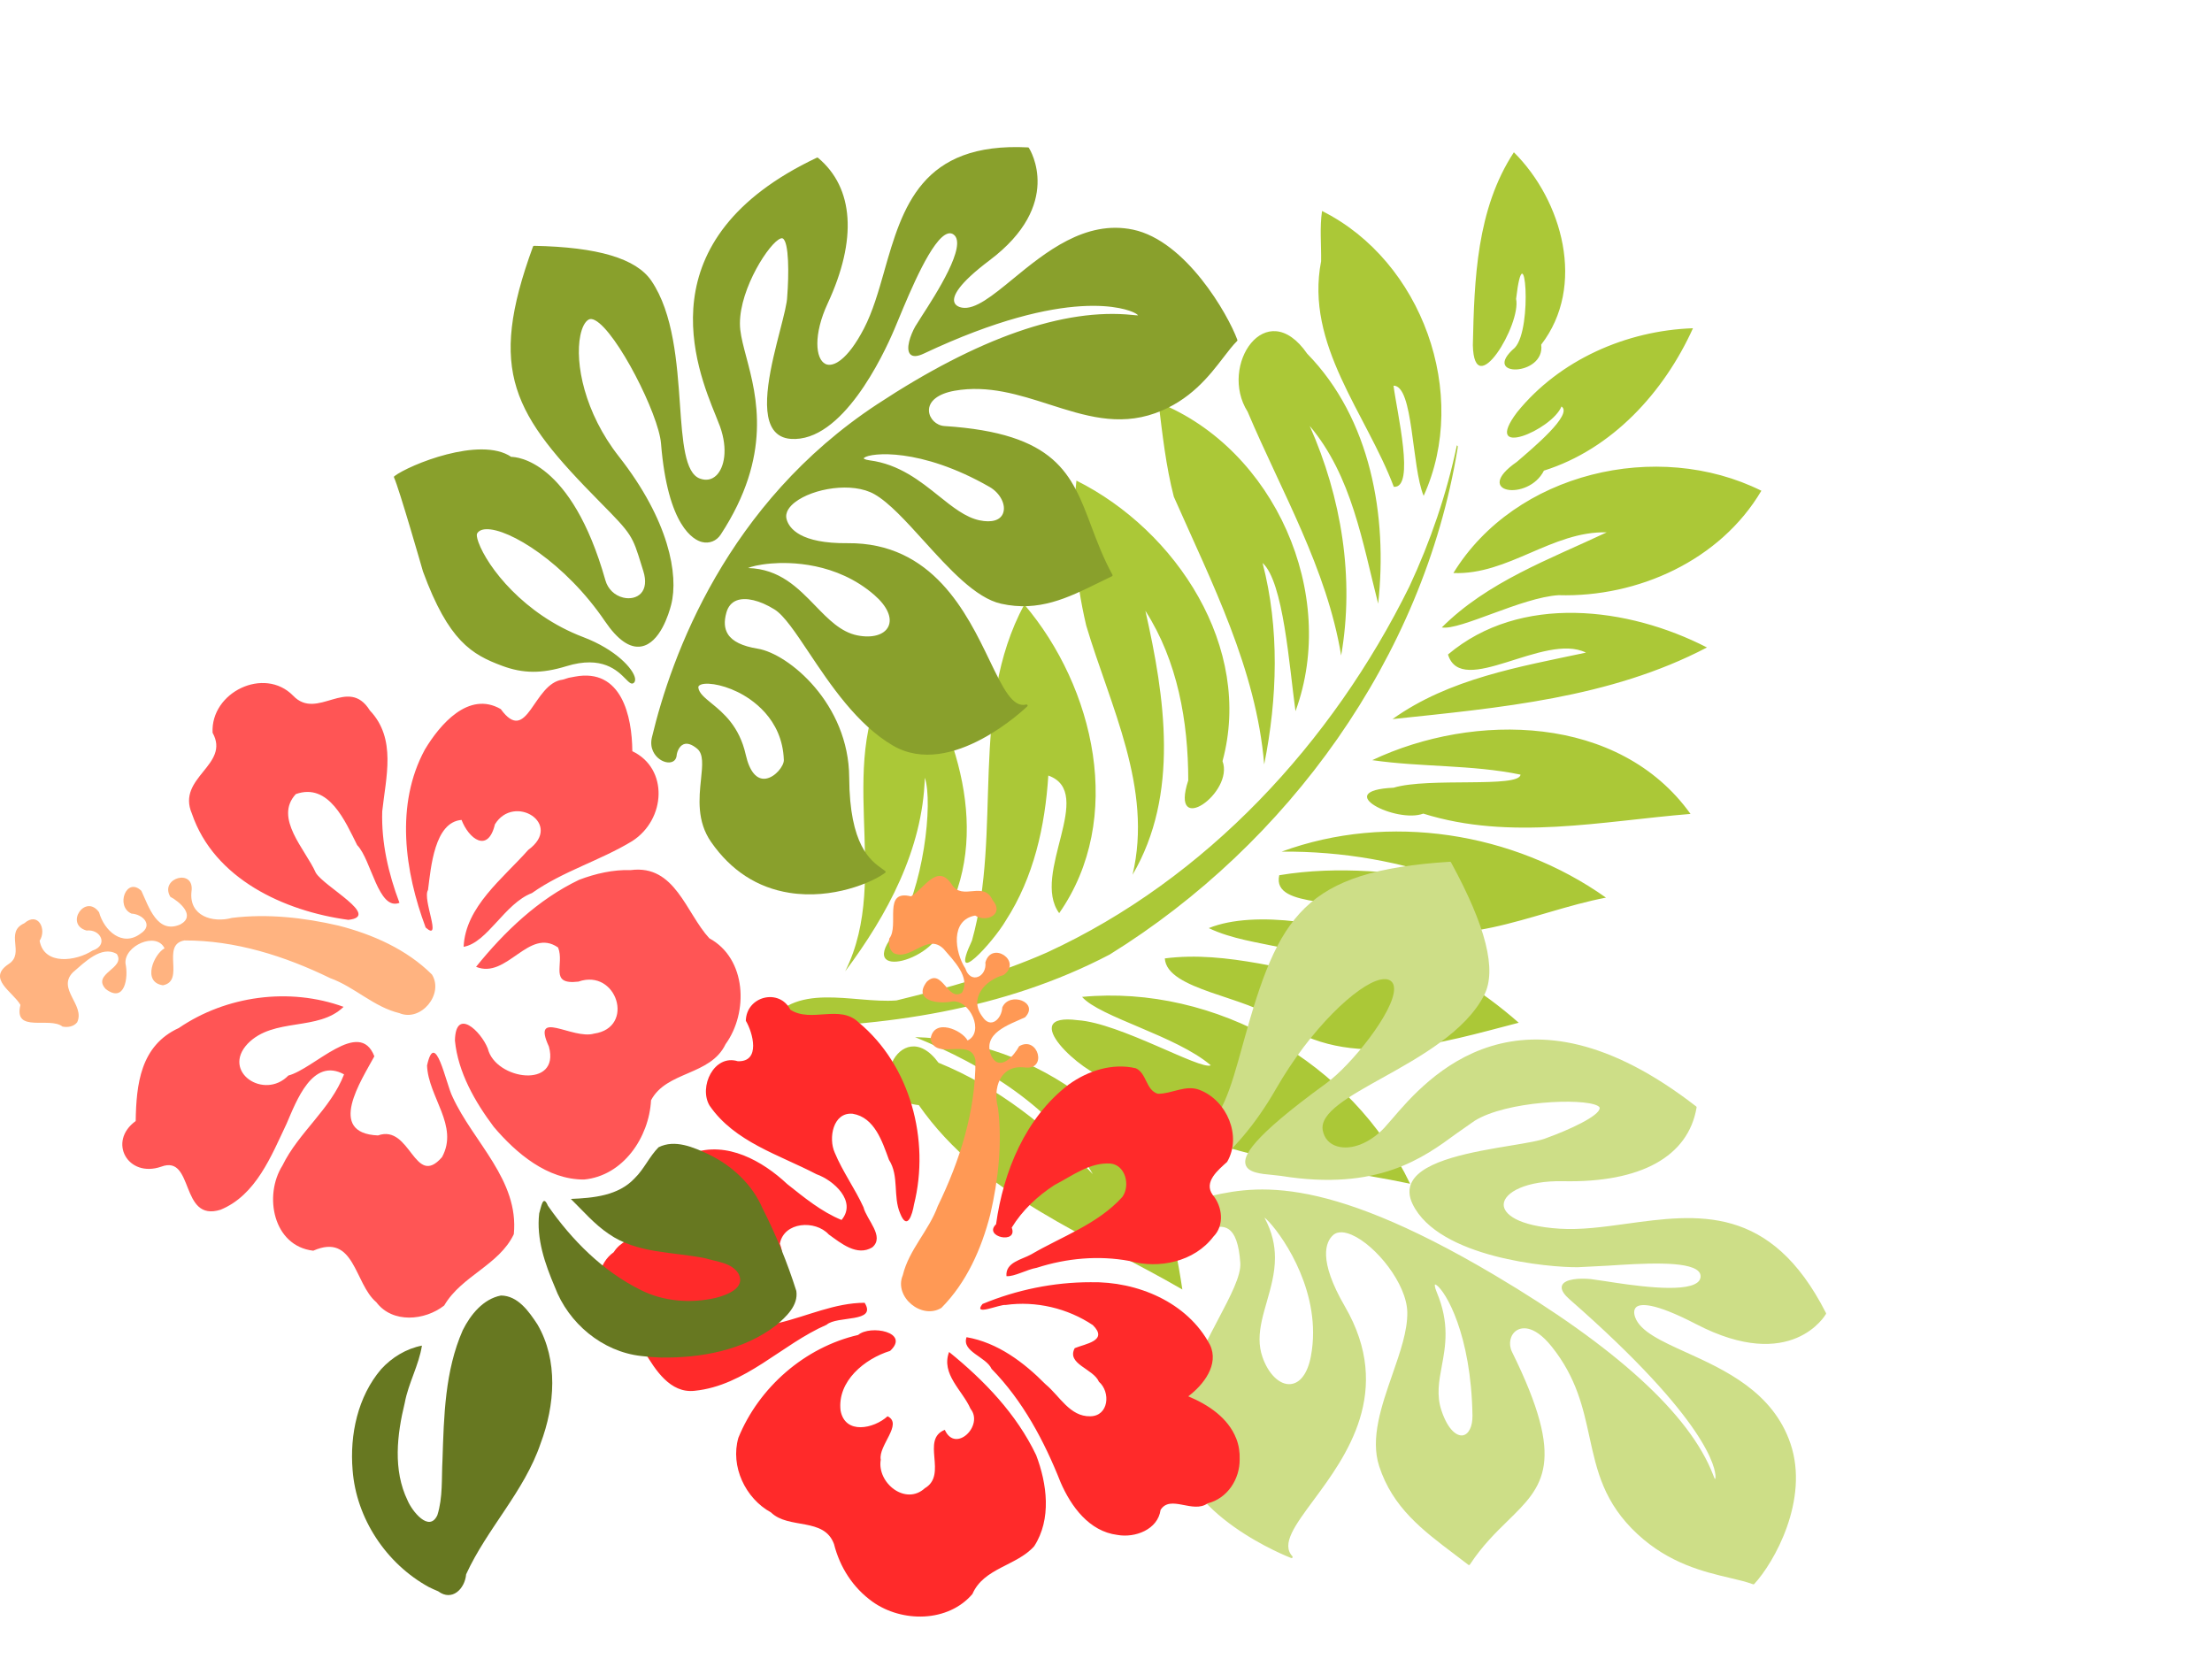 <?xml version="1.0" encoding="UTF-8" standalone="no"?>
<svg width="640" xmlns="http://www.w3.org/2000/svg" height="480">
 <path id="path3416-4" transform="rotate(25.243 378.78 203.26)" fill="#abc837" d="m464.57 316.74c-29.823 7.019-61.366 21.386-91.971 9.835-7.428 1.813-32.623-6.02-15.159-11.633 11.304-4.45 38.36-2.027 40.361-4.602-12.746-3.471-34.998 1.087-42.13-2.021 33.43-19.802 78.848-16.061 108.9 8.421zm8.566-55.535c-17.744 14.751-38.085 33.747-63.166 29.152-10.923-2.672-32.926 5.813-37.39-2.319 15.56-9.928 34.376-11.634 51.522-17.485-14.665-5.162-29.161 4.186-43.762 4.134 9.758-10.61 33.133-17.043 50.316-18.104 14.284-0.957 28.732 0.636 42.48 4.622m7.398-43.505c-17.672 12.821-32.895 34.171-56.952 33.598-9.175-3.02-29.086 11.121-31.317 0.847 14.374-9.937 31.108-15.718 47.875-20.162-17.382 1.378-34.464 6.123-50.16 13.695 23.138-23.484 58.28-33.721 90.554-27.978m-94.22-99.108c16.767 58.833 4.381 124.32-28.64 175.23-20.772 27.473-50.201 46.99-80.992 61.623 1.263-15.861 19.786-17.024 30.84-23.289 11.762-9.505 23.499-19.591 33.518-31.171 32.628-38.86 48.752-90.102 49.653-140.43-0.051-14.409-1.665-28.826-4.995-42.85l0.358 0.149 0.259 0.732v0zm31.708 253.93c-30.793-2.644-63.901 0.258-91.722-15.737-16.189 5.763-16.495-22.426-0.078-13.521 18.544-1.025 36.975 3.382 54.143 10.117-18.443-12.608-41.667-15.074-63.444-13.93 31.549-13.868 74.447-7.205 94.035 23.116 2.472 3.234 4.801 6.574 7.066 9.956v0zm-127.53-198.62c32.294 0.729 66.902 21.873 72.846 55.392 7.011 6.787-4.409 26.804-6.59 9.261-7.253-15.367-17.538-29.946-32.144-39.089 15.739 20.133 31.64 43.863 29.208 70.656-5.287-25.157-26.683-41.388-42.89-59.517-8.746-11.008-15.881-23.374-20.429-36.704m1.645 38.858c28.643 12.994 52.818 43.684 47.211 76.466-12.295-6.702-5.154-36.099-19.822-34.671 5.402 13.686 8.758 28.393 6.761 43.23-0.618 7.132-6.344 25.654-6.381 9.388-5.495-32.589-29.58-60.312-27.769-94.413m-25.695 26.411c23.131 14.059 45.906 37.642 43.518 66.758 4.395 10.012-16.068 27.361-11.052 8.203 2.02-14.278-6.161-38.366-11.436-43.76 8.294 19.023 7.131 40.586 3.049 60.484 0.752-30.966-30.182-54.103-24.6-85.756l0.208-2.969 0.317-2.96m225.88-53.81c-22.289 12.808-43.803 29.294-69.977 32.893-5.734 5.939-27.178 5.48-10.96-3.119 7.86-7.09 32.903-15.35 31.613-19.086-14.029 3.381-26.843 10.31-40.604 14.51 20.764-25.226 59-42.454 89.929-25.197v0zm-16.236-45.59c-19.077 25.213-46.887 41.4-73.451 57.542 9.831-17.584 26.739-29.336 42.421-41.262-13.451-0.279-26.909 27.373-35.875 17.516 11.392-24.923 41.321-34.685 66.905-33.796zm-5.099-47.73c-2.174 23.322-19.15 43.172-40.184 52.354-9.404 5.152-21.406 21.43-26.581 22.856 6.325-17.595 19.76-31.106 31.428-45.242-14.482 6.37-20.503 23.377-35.106 29.569 3.733-33.971 36.899-60.237 70.444-59.537v0zm-37.951-34.088c0.317 20.286-6.216 41.614-21.437 55.652-0.226 10.057-16.169 14.877-8.176 1.065 2.471-5.551 8.944-19.425 4.856-20.025 0.394 7.389-14.406 23.876-10.918 7.027 4.62-18.942 18.501-34.885 35.675-43.719zm-68.581-23.949c18.719 6.648 35.469 26.145 30.883 46.966 5.06 7.814-11.966 16.28-6.518 4.067 2.407-7.374-12.298-32.624-5.696-12.945 4.53 5.97 1.897 32.435-5.601 17.46-7.741-17.39-15.808-36.055-13.068-55.549h0zm-62.101 109.36c36.099-2.109 70.714 27.86 73.914 63.856-7.298-11.198-19.108-32.364-26.901-34.733 12.581 15.106 20.568 33.561 25.28 52.527-13.839-23.98-36.161-41.088-56.682-58.909-5.891-7.085-10.704-14.967-15.61-22.741v0zm82.281 25.52c-11.687-14.114-22.653-30.207-39.849-38.077 17.123 14.787 30.542 34.277 36.559 56.208-14.471-20.99-35.836-35.508-54.554-52.259-13.344-8.467-9.65-32.986 8.424-22.539 24.657 9.167 41.147 32.584 49.419 56.667zm-63.138-95.845c32.319 0.725 61.289 29.629 61.739 62.017-6.87-6.236-16.237-27.655-21.479-25.124 4.151 6.522 18.429 24.212 12.551 26.436-16.299-15.8-40.798-26.202-46.858-50.069-1.998-4.412-4.545-8.599-5.953-13.26v0z"/>
 <g id="g4206" fill="#cdde87">
  <g id="g4208">
   <g id="g4214">
    <g id="g4216">
     <path id="path4224" d="m373.31 400.47c2.865-0.208 5.04-3.132 5.966-8.026 0.44-2.319 0.636-4.611 0.636-6.855 0-17.082-11.413-31.334-14.066-33.305 0.004 0.007 0.019 0.044 0.019 0.044 2.231 4.141 3.02 7.968 3.02 11.6 0 4.476-1.199 8.655-2.375 12.759-1.061 3.699-2.083 7.259-2.083 10.788 0 1.705 0.239 3.402 0.826 5.106 1.701 4.944 4.938 8.115 8.056 7.89m49.942 14.814c1.715-0.293 2.833-2.596 2.781-5.731v-0.001c-0.385-23.549-7.758-35.89-10.399-37.721-0.321-0.222-0.445-0.194-0.446-0.194-0.062 0.06-0.175 0.619 0.502 2.228 3.775 8.979 2.546 15.578 1.462 21.4-0.806 4.327-1.567 8.416-0.096 12.829 1.914 5.761 4.534 7.474 6.195 7.191m-3.431-165.79c10.13 18.576 13.282 31.118 9.639 38.342-5.346 10.58-18.719 18.023-29.462 24.002-9.781 5.445-18.229 10.146-17.281 15.211 0.432 2.309 1.915 3.947 4.175 4.615 4.065 1.2 9.412-0.895 13.62-5.335l2.204-2.507c10.126-11.836 37.024-43.278 88.046-3.695 0.091 0.07 0.136 0.185 0.117 0.299-2.411 14.228-16.148 21.802-38.681 21.331-10.539-0.216-16.986 3.231-17.131 6.689-0.116 2.774 4.061 6.286 16.219 7.056 6.103 0.386 12.502-0.495 19.278-1.429 20.514-2.825 41.726-5.746 57.75 25.818 0.047 0.091 0.045 0.201-0.005 0.293-0.096 0.174-9.939 17.26-37.524 2.947-12.566-6.521-16.274-5.895-17.365-4.942-0.94 0.821-0.535 2.322-0.318 2.93 1.484 4.136 7.615 6.92 14.715 10.142 11.218 5.093 25.18 11.43 30.249 26.485 5.455 16.209-4.725 34.316-10.51 40.556-0.086 0.094-0.22 0.125-0.339 0.08-1.891-0.714-4.175-1.251-6.82-1.874-7.342-1.727-17.399-4.094-26.615-12.644-9.73-9.024-11.755-18.291-13.899-28.102-1.845-8.445-3.752-17.178-10.905-26.122-5.506-6.878-9.158-5.359-10.146-4.73-1.893 1.205-2.489 3.942-1.358 6.231 15.874 32.154 9.066 38.811-1.239 48.888-3.476 3.399-7.416 7.253-10.945 12.642-0.049 0.071-0.125 0.12-0.21 0.135-0.085 0.015-0.179-0.007-0.244-0.06l-4.045-3.083c-9.192-6.941-17.876-13.498-21.754-25.459-2.605-8.033 0.661-17.425 3.82-26.505 2.27-6.522 4.412-12.682 4.319-18.034-0.146-8.225-9.1-19.369-16.055-22.385-1.643-0.711-3.916-1.275-5.423 0.085-2.096 1.891-4.436 7.091 3.45 20.676 14.219 24.499 0.219 43.42-9.045 55.942-5.482 7.407-9.442 12.761-6.174 16.3 0.099 0.106 0.11 0.266 0.03 0.386-0.081 0.12-0.234 0.169-0.37 0.117-0.327-0.124-32.726-12.586-32.906-33.834-0.106-12.638 6.485-25.165 11.782-35.23 3.567-6.78 6.649-12.635 6.395-16.312-0.366-5.4-1.521-8.626-3.53-9.864-2.299-1.416-5.52-0.061-8.635 1.251-2.064 0.867-4.014 1.689-5.758 1.781-1.831 0.1-3.306-1.494-3.59-3.876-0.331-2.795 1.117-6.135 5.082-6.864 0-0.001 5.371-1.198 5.371-1.198 14.102-3.41 33.418-8.08 84.661 22.304 35.174 20.856 56.428 40.27 63.171 57.701 0.241 0.625 0.465 1.192 0.594 1.321 0.003-0.049 0.065-0.152 0.109-0.375 0.001-0.011 0.019-0.116 0.019-0.324 0-2.206-1.847-15.992-42.234-51.334-1.512-1.323-2.274-2.469-2.274-3.419 0-0.23 0.045-0.449 0.134-0.655 0.788-1.827 4.963-2.103 8.299-1.782l3.94 0.569c7.425 1.159 22.876 3.572 26.889 0.423 0.565-0.443 0.865-0.966 0.92-1.601 0.054-0.639-0.146-1.18-0.611-1.654-3.069-3.126-16.485-2.251-26.28-1.613l-8.605 0.441c-8.189 0.102-40.305-2.703-47.828-18.281-1.125-2.33-1.196-4.473-0.212-6.367 3.303-6.365 17.918-8.78 28.589-10.544 4.652-0.769 8.67-1.433 10.47-2.228 6.202-2.228 15.37-6.367 15.286-8.672-0.009-0.256-0.33-0.48-0.596-0.622-4.364-2.319-26.411-1.369-35.579 4.35 0 0.001-5.22 3.656-5.22 3.656-9.641 7.088-22.845 16.795-50.798 12.288l-2.54-0.284c-3.311-0.302-7.066-0.645-7.72-3.02-0.643-2.333 1.079-7.305 23.345-23.489 7.271-5.287 19.715-20.805 19.629-27.364-0.015-1.083-0.36-1.84-1.055-2.317-0.716-0.491-1.722-0.594-2.99-0.304-6.639 1.518-20.066 14.069-30.184 31.701-11.764 20.502-26.551 30.166-35.99 30.649-1.229 0.064-1.935-0.191-2.159-0.778-0.699-1.829 4.31-6.058 10.931-11.396l3.848-3.18c8.015-7.178 10.08-14.661 13.829-28.249l0.251-0.906c10.044-36.331 17.336-49.282 59.686-51.958 0.12-0.007 0.235 0.055 0.294 0.162"/>
    </g>
   </g>
  </g>
 </g>
 <g id="g3876" fill="#89a02c">
  <g id="g3878">
   <g id="g3884">
    <g id="g3886">
     <path id="path3894" d="m271.64 143.51c-5.391-4.319-11.504-9.214-20.025-10.319-1.567-0.204-1.709-0.567-1.71-0.571v-0.004c0-0.017 0.025-0.089 0.166-0.196 1.862-1.438 16.219-3.01 36.235 8.461 3.086 1.77 4.84 5.19 3.909 7.622-0.786 2.054-3.288 2.794-6.861 2.031-4.016-0.86-7.756-3.855-11.714-7.025m-48.541 19.529c5.319-0.441 18.878-0.436 29.885 9.123 3.74 3.25 5.242 6.674 4.019 9.161-1.176 2.388-4.686 3.374-8.947 2.513-4.787-0.966-8.349-4.641-12.12-8.531-5.104-5.265-10.385-10.704-19.51-10.956 0.84-0.38 3.062-1.009 6.674-1.309m-17.284 40.412c-1.98-1.62-3.544-2.901-3.76-4.461-0.041-0.285 0.06-0.505 0.319-0.691 1.385-1.004 6.147-0.476 11.03 1.91 3.885 1.899 12.969 7.617 13.386 19.676 0.058 1.729-2.533 5.054-5.289 5.407-2.619 0.335-4.654-2.12-5.731-6.915-1.864-8.303-6.54-12.131-9.955-14.926m-57.973-71.26h-0.007 0.007zm108.02-53.79c-1.73 6.055-3.365 11.776-5.894 16.65-4.803 9.251-9.009 11.304-11.149 10.251-2.933-1.442-3.513-8.554 0.662-17.529 8.584-18.466 7.59-33.422-2.799-42.111-0.094-0.079-0.224-0.095-0.334-0.042-50.026 23.655-34.905 60.788-29.211 74.766l1.184 3.007c2.38 6.695 1.205 11.909-1.015 14.108-1.316 1.301-2.982 1.633-4.821 0.957-4.362-1.604-5.011-10.83-5.76-21.512-0.822-11.724-1.849-26.314-8.284-35.731-4.394-6.429-15.49-9.73-33.925-10.09-0.133-0.003-0.254 0.08-0.299 0.205-13.319 36.369-5.714 48.518 19.415 73.964 9.224 9.338 9.326 9.671 11.964 18.215l0.55 1.772c0.851 2.735 0.599 5.009-0.709 6.402-1.165 1.24-3.127 1.708-5.125 1.22-2.513-0.612-4.439-2.486-5.154-5.013-9.87-34.874-25.796-35.7-27.244-35.701-8.946-6.1-29.565 2.325-33.82 5.593-0.116 0.091-0.155 0.251-0.09 0.385 1.403 2.9 8.303 26.926 8.371 27.168 7.409 20.189 14.16 24.05 22.892 27.302 6.091 2.27 11.48 2.304 18.604 0.114 10.368-3.182 14.785 1.291 17.159 3.694 0.975 0.987 1.68 1.701 2.342 1.136 0.237-0.202 0.491-0.601 0.36-1.355-0.465-2.681-5.556-8.319-15.006-11.9-17.184-6.521-27.701-20.289-30.294-27.434-0.524-1.444-0.549-2.245-0.398-2.515 0.439-0.78 1.311-1.204 2.595-1.258 6.63-0.279 22.928 9.715 34.404 26.626 3.676 5.414 7.213 7.867 10.512 7.291 5.4-0.944 7.981-9.473 8.644-12.064 2.204-8.619-0.618-24.418-15.143-42.912-9.943-12.668-12.747-26.999-11.146-34.954 0.483-2.396 1.344-4.048 2.425-4.649 0.475-0.264 1.1-0.194 1.856 0.211 6.296 3.368 18.385 27.174 19.07 35.639 1.949 24.154 9.534 27.926 11.812 28.508 2.144 0.546 4.234-0.276 5.459-2.143 14.976-22.896 10.432-39.986 7.426-51.294-0.799-3.005-1.489-5.599-1.758-7.914-1.139-9.84 7.231-23.568 11.004-26.108 0.565-0.38 1.018-0.512 1.272-0.372 1.853 1.016 1.792 10.58 1.301 16.761-0.026 1.887-0.966 5.534-2.053 9.755-2.522 9.797-5.979 23.216-1.94 28.842 1.143 1.591 2.829 2.48 5.011 2.64 14.844 1.09 26.694-23.982 29.972-31.694l1.245-2.981c3.397-8.189 9.72-23.431 14.248-24.732 0.601-0.172 1.135-0.084 1.635 0.271 4.162 2.962-5.192 17.435-9.189 23.615l-1.893 3.009c-1.349 2.396-2.845 6.506-1.449 8.006 0.722 0.775 2.034 0.72 3.901-0.16 42.182-19.889 59.08-12.748 60.868-11.868 0.781 0.384 1.045 0.647 1.15 0.795-0.301 0.017-0.918-0.045-1.589-0.114-19.821-2.084-44.686 6.612-73.904 25.844-43.512 28.641-59.496 72.649-65.152 96.331-0.807 3.359 1.005 5.348 1.823 6.046 1.29 1.105 2.921 1.533 4.056 1.064 0.747-0.307 1.198-0.976 1.271-1.88 0.066-0.793 0.636-2.611 1.984-3.179 1.063-0.447 2.394-0.021 3.947 1.266 1.871 1.546 1.535 4.777 1.111 8.87-0.56 5.401-1.256 12.122 2.924 18.129 5.753 8.273 13.372 13.218 22.65 14.696 12.502 1.992 24.074-3.05 27.719-5.804 0.08-0.06 0.13-0.15 0.13-0.249-0.001-0.099-0.044-0.187-0.124-0.246l-0.883-0.646c-3.299-2.344-9.44-6.709-9.536-26.408-0.101-21.346-17.544-35.825-26.476-37.28-4.461-0.728-7.279-2.101-8.614-4.197-1.029-1.616-1.174-3.66-0.445-6.249 0.492-1.752 1.489-2.931 2.959-3.502 2.619-1.016 6.713-0.049 10.958 2.589 2.772 1.721 6.088 6.686 9.926 12.436 6.215 9.307 13.947 20.891 24.334 26.952 16.936 9.887 38.672-11.136 38.89-11.35 0.101-0.099 0.124-0.254 0.054-0.376-0.07-0.124-0.214-0.185-0.351-0.149-3.967 1.034-6.766-4.774-10.641-12.81-6.548-13.582-16.442-34.107-41.068-33.868-13.62 0.134-16.892-4.263-17.631-6.895-0.581-2.079 0.98-3.828 2.391-4.928 5.194-4.05 16.626-5.994 23.032-2.333 4.25 2.429 9.1 7.78 14.236 13.446 7.39 8.154 15.031 16.586 22.39 18.224 10.928 2.434 19.309-1.689 28.18-6.05l3.901-1.894c0.075-0.038 0.135-0.105 0.162-0.188 0.025-0.081 0.017-0.17-0.023-0.245-2.681-4.907-4.45-9.61-6.16-14.158-5.629-14.972-10.075-26.799-42.461-28.871-2.335-0.15-4.335-2.098-4.46-4.343-0.157-2.826 2.618-5.022 7.423-5.872 9.67-1.709 18.638 1.165 27.309 3.941 10.26 3.288 19.951 6.393 30.689 2.569 10.156-3.616 15.707-10.849 19.76-16.128 1.458-1.899 2.716-3.539 3.967-4.766 0.089-0.086 0.117-0.216 0.075-0.331-2.703-7.389-14.881-28.676-30.193-31.896-13.821-2.904-25.431 6.621-34.759 14.276-5.887 4.83-10.971 9.001-14.764 8.286-0.569-0.107-1.924-0.488-2.209-1.7-0.389-1.661 1.074-5.09 10.246-11.999 21.389-16.109 11.789-31.85 11.369-32.511-0.054-0.086-0.146-0.14-0.247-0.145-30.921-1.597-36.346 17.386-41.595 35.746"/>
    </g>
   </g>
  </g>
 </g>
 <path id="path7488" fill="#f55" d="m108.88 376.77c-6.396-5.367-6.212-20.184-18.247-14.902-11.62-1.339-14.398-15.965-8.912-24.642 4.693-9.621 13.936-16.288 17.824-26.38-9.149-4.994-13.784 7.713-16.602 14.218-4.447 9.374-8.861 20.737-19.128 24.948-11.86 3.709-7.56-16.039-17.162-12.461-9.686 3.379-15.579-7.279-7.393-13.2 0.17-10.565 1.349-21.83 12.465-26.909 13.734-9.376 32.028-11.83 47.682-6.132-7.358 7.179-20.234 2.945-27.737 10.656-7.696 8.136 4.777 16.425 11.758 9.221 7.483-1.968 20.561-16.731 24.885-5.568-3.756 6.963-13.947 22.257 1.045 22.899 9.471-3.374 10.522 15.494 18.531 6.277 4.961-9.088-3.966-17.339-4.332-26.511 2.362-10.832 5.442 5.206 7.356 9.026 5.984 13.102 19.301 24.098 17.751 39.774-4.247 8.967-15.14 12.055-20.14 20.634-5.577 4.395-14.981 5.266-19.643-0.949h0zm-8.095-110.63c-18.518-2.497-38.839-11.841-45.268-30.745-4.513-10.497 11.229-14.01 5.99-23.387-0.606-11.696 14.925-19.286 23.316-10.715 7.01 7.369 15.882-5.905 22.201 4.279 7.775 8.169 4.605 19.364 3.565 29.19-0.278 9.052 1.803 18.028 4.986 26.455-6.126 2.393-8.114-12.508-12.238-16.699-3.412-6.788-8.178-18.182-17.746-14.762-6.43 6.921 2.78 15.992 5.777 22.762 2.461 4.091 18.947 12.609 9.418 13.621l-0 0zm66.795-11.598c-11.902 5.689-21.627 15.021-29.84 25.187 8.921 3.696 15.224-11.521 23.733-5.587 1.961 4.824-2.806 10.901 5.887 9.867 11.127-3.905 16.527 13.337 4.517 15.048-6.272 1.809-18.161-7.345-13.061 3.756 3.359 12.344-15.473 9.676-17.68 0.567-1.998-5.066-9.335-12.035-9.509-2.295 0.888 9.141 5.784 17.695 11.237 24.954 6.525 7.69 15.535 15.285 26.116 15.234 11.329-1.065 18.831-12.231 19.384-22.927 4.483-8.504 17.198-7.077 21.565-16.238 6.678-9.184 6.09-24.774-4.699-30.63-6.812-7.395-9.901-21.412-22.727-19.731-5.105-0.168-10.17 1.001-14.923 2.795l-0 0zm-4.772-57.902c-8.585 1.046-10.142 19.214-17.926 8.518-9.297-5.365-17.648 4.512-21.964 11.731-8.614 15.887-5.83 35.262 0.239 51.477 4.935 4.339-1.032-8.186 0.68-10.858 0.843-6.578 1.863-19.643 9.703-20.278 2.096 5.466 7.636 9.736 9.654 1.282 5.533-9.038 19.942-0.103 9.633 7.401-7.265 8.236-18.161 16.39-18.686 28.03 6.906-1.196 11.854-12.544 19.764-15.548 8.969-6.345 19.736-9.391 29.023-15.045 9.744-6.264 10.563-20.991 0.024-26.006-0.078-10.108-3.08-24.121-16.619-21.572l-1.793 0.339-1.733 0.53h-0z"/>
 <path id="path7490" fill="#ffb380" d="m18.088 297.02c-3.717-2.96-14.254 2.03-12.175-6.266-2.135-3.793-9.836-7.593-3.397-11.839 4.827-3.111-1.304-9.181 4.519-11.786 3.992-3.497 6.582 1.764 4.431 5.059 1.297 7.266 10.616 5.888 15.278 2.849 4.701-1.52 2.442-6.287-1.715-5.807-6.4-1.806-0.358-10.814 3.633-5.287 1.46 5.341 6.772 10.183 12.069 6.136 3.696-2.416 0.571-5.577-2.677-5.742-4.737-2.049-1.504-10.816 2.848-6.594 2.142 4.58 4.589 12.664 11.296 9.712 4.567-2.503-0.286-6.603-2.919-7.985-3.219-5.494 7.153-8.396 6.12-1.472-0.757 7.027 6.104 9.115 11.736 7.572 10.294-1.257 20.781-0.082 30.847 2.248 9.882 2.533 19.69 6.876 26.989 14.131 3.532 5.664-3.172 13.827-9.434 11.177-7.4-1.773-12.913-7.56-19.994-10.117-13.128-6.392-27.48-10.956-42.202-10.91-6.894 1.249 0.362 11.695-6.202 12.977-6.135-0.909-2.58-9.072 0.468-10.696-2.368-4.955-11.774-0.724-11.295 4.41 0.879 3.974-0.171 11.552-5.688 7.399-4.272-4.503 5.912-5.994 3.163-10.174-4.433-2.616-9.443 2.546-12.682 5.307-4.734 4.802 3.597 9.451 1.221 14.461-1.008 1.272-2.727 1.531-4.239 1.237z"/>
 <path id="path6656" fill="#ff2a2a" d="m177.56 362.31c3.686-5.841 12.468-4.615 16.073-10.544-2.511-6.452-0.657-15.862 6.688-18.116 9.966-3.566 20.311 2.23 27.445 8.937 4.922 3.895 9.852 7.984 15.718 10.387 4.513-5.38-2.288-11.495-7.254-13.235-10.806-5.652-23.695-9.318-30.94-19.872-3.186-5.389 1.283-14.941 8.18-12.821 6.727 0.238 4.33-8.353 2.32-11.698 0.155-7.141 9.673-9.507 12.884-3.207 6.036 3.915 14.294-1.664 19.799 3.711 14.956 12.432 20.625 34.038 15.984 52.616-0.516 3.082-1.985 7.679-3.993 2.66-2.166-4.95-0.242-10.868-3.262-15.563-1.921-5.24-4.164-12.298-10.509-13.323-5.69-0.516-7.066 7.074-5.175 11.26 2.275 5.488 5.833 10.364 8.313 15.781 0.911 3.669 6.236 8.496 2.55 11.611-4.44 2.703-9.095-1.22-12.614-3.742-3.869-4.235-12.949-3.688-14.126 2.683 1.9 5.104 0.464 10.801-5.519 12.304-7.694 2.658-1.274 12.87 5.256 10.607 8.214-1.949 16.181-5.799 24.786-5.811 3.674 5.866-7.982 3.653-10.993 6.353-13.078 5.691-23.451 17.646-38.251 19.117-7.033 0.755-11.297-6.047-14.436-11.266-3.833-5.1-11.158-7.63-12.533-14.439-1.735-4.897-0.868-11.227 3.609-14.391l-0 0zm110.63-8.094c2.125-15.273 8.491-30.859 21.054-40.446 5.507-3.975 12.643-6.289 19.402-4.682 3.179 1.484 2.859 6.32 6.347 7.371 4.063 0.06 8.077-2.736 12.162-1.08 7.815 3.022 12.232 13.348 7.891 20.789-2.506 2.287-6.927 5.789-4.162 9.574 2.795 3.314 3.459 8.797 0.196 12.044-5.5 7.285-15.771 9.449-24.275 7.053-8.934-1.662-18.21-0.815-26.832 1.968-2.854 0.482-6.539 2.63-8.771 2.422-0.367-4.022 4.424-4.766 7.132-6.287 8.957-5.229 19.281-8.749 26.396-16.627 2.326-3.221 0.994-9.172-3.395-9.665-6.06-0.406-11.098 3.562-16.205 6.192-4.929 3.19-9.33 7.314-12.407 12.345 1.907 4.921-8.374 2.695-4.532-0.97v0zm11.598 66.795c-5.684-11.905-15.025-21.623-25.187-29.84-2.424 6.394 3.906 11.128 6.202 16.434 3.917 4.855-4.364 12.973-7.442 6.094-7.061 2.807 0.95 12.934-5.767 16.882-5.597 5.144-13.906-1.544-12.768-8.243-0.758-4.093 6.538-10.345 1.97-12.568-3.947 3.604-12.308 5.41-13.596-1.683-0.976-8.479 6.965-14.959 14.34-17.232 5.869-5.445-5.753-7.613-9.247-4.614-15.422 3.558-28.707 15.138-34.654 29.749-2.388 8.242 2.011 17.552 9.431 21.602 5.125 4.979 15.377 1.311 18.238 9.165 1.704 6.739 5.489 12.627 11.162 16.69 8.507 6.045 21.805 6.024 28.882-2.251 3.267-7.572 12.84-8.137 17.876-13.834 5.067-7.839 3.722-18.073 0.56-26.352v-0zm57.902-4.772c-2.358-6.037-8.138-9.843-13.895-12.24 4.405-3.293 9.007-9.195 6.286-14.901-6.53-12.366-21.062-18.389-34.558-18.114-10.684-0.001-21.405 2.206-31.254 6.298-2.949 3.691 4.976 0.037 6.747 0.28 8.723-1.218 17.892 0.957 25.171 5.829 4.623 4.552-2.21 5.408-5.235 6.669-2.473 4.636 5.386 5.91 7.003 9.723 3.446 2.99 2.854 9.928-2.495 9.989-5.927 0.156-8.907-5.939-12.944-9.248-6.272-6.354-13.864-12.077-22.862-13.633-1.49 4.199 5.659 5.629 7.233 9.159 9.05 9.252 15.226 20.837 19.954 32.779 3.022 7.017 8.29 14.252 16.445 15.269 5.105 0.933 11.726-1.545 12.504-7.237 2.84-4.534 9.371 1.194 13.606-1.897 5.742-1.406 9.351-7.028 9.276-12.759 0.073-2.027-0.234-4.077-0.98-5.967l0 0z"/>
 <path id="path6658" fill="#f95" d="m257.31 271.52c2.96-3.717-2.03-14.254 6.266-12.175 3.793-2.135 7.593-9.836 11.839-3.397 3.111 4.827 9.181-1.304 11.786 4.52 3.497 3.992-1.763 6.582-5.059 4.431-7.266 1.297-5.888 10.617-2.849 15.278 1.52 4.701 6.287 2.442 5.807-1.715 1.806-6.4 10.814-0.358 5.287 3.633-5.341 1.46-10.183 6.772-6.136 12.069 2.416 3.696 5.577 0.571 5.742-2.677 2.049-4.737 10.816-1.504 6.594 2.848-4.58 2.142-12.664 4.589-9.712 11.296 2.503 4.567 6.603-0.286 7.985-2.919 5.494-3.219 8.396 7.153 1.472 6.12-7.027-0.757-9.115 6.104-7.572 11.736 1.257 10.294 0.082 20.781-2.248 30.847-2.533 9.882-6.876 19.69-14.131 26.989-5.664 3.532-13.827-3.172-11.177-9.434 1.773-7.4 7.56-12.913 10.117-19.994 6.392-13.128 10.956-27.48 10.91-42.202-1.249-6.894-11.695 0.362-12.977-6.202 0.909-6.135 9.072-2.58 10.696 0.468 4.955-2.369 0.724-11.774-4.41-11.295-3.974 0.879-11.552-0.171-7.399-5.688 4.503-4.272 5.994 5.912 10.174 3.163 2.616-4.433-2.546-9.442-5.307-12.682-4.802-4.734-9.451 3.597-14.461 1.221-1.272-1.008-1.531-2.727-1.237-4.239z"/>
 <path id="path6662" fill="#677821" d="m185.49 392.33c-11.232-1.252-21.03-9.487-24.965-19.972-2.841-6.676-5.385-13.948-4.517-21.299 0.571-1.764 1.062-5.665 2.527-2.189 6.947 9.951 15.818 18.879 26.772 24.327 6.668 3.392 14.514 3.97 21.749 2.332 3.118-0.82 8.779-2.769 6.636-6.993-1.97-3.205-6.214-3.438-9.507-4.451-9.417-1.94-19.828-1.342-28.055-7.082-4.155-2.794-7.42-6.637-10.967-10.118 6.496-0.271 13.764-0.911 18.468-5.981 2.728-2.652 4.238-6.271 6.914-8.966 4.726-2.38 10.129 0.006 14.52 2.065 6.729 3.266 12.552 8.629 15.542 15.565 3.91 7.697 7.19 15.719 9.796 23.948 0.631 4.214-2.972 7.493-5.886 9.972-9.397 7.205-21.668 9.448-33.266 9.293-1.927-0.058-3.85-0.207-5.762-0.452v0zm-61.413 66.855c-12.294-6.732-20.997-19.805-22.057-33.836-0.859-10.243 1.48-21.275 8.275-29.224 3.107-3.393 7.243-5.918 11.784-6.797-0.904 5.723-3.914 10.845-4.966 16.543-2.252 9.195-3.453 19.458 0.818 28.264 1.241 2.98 6.224 9.41 8.614 4.244 1.629-5.145 1.181-10.681 1.481-16.016 0.413-12.619 0.688-25.735 5.857-37.477 2.239-4.49 5.886-9.041 11.044-10.052 4.927 0.03 8.111 4.632 10.559 8.345 6.096 10.428 5.05 23.456 0.949 34.399-4.716 13.952-15.51 24.657-21.567 37.912-0.353 4.21-4.077 7.929-8.083 4.922-0.918-0.374-1.816-0.795-2.708-1.225v-0z"/>
</svg>

